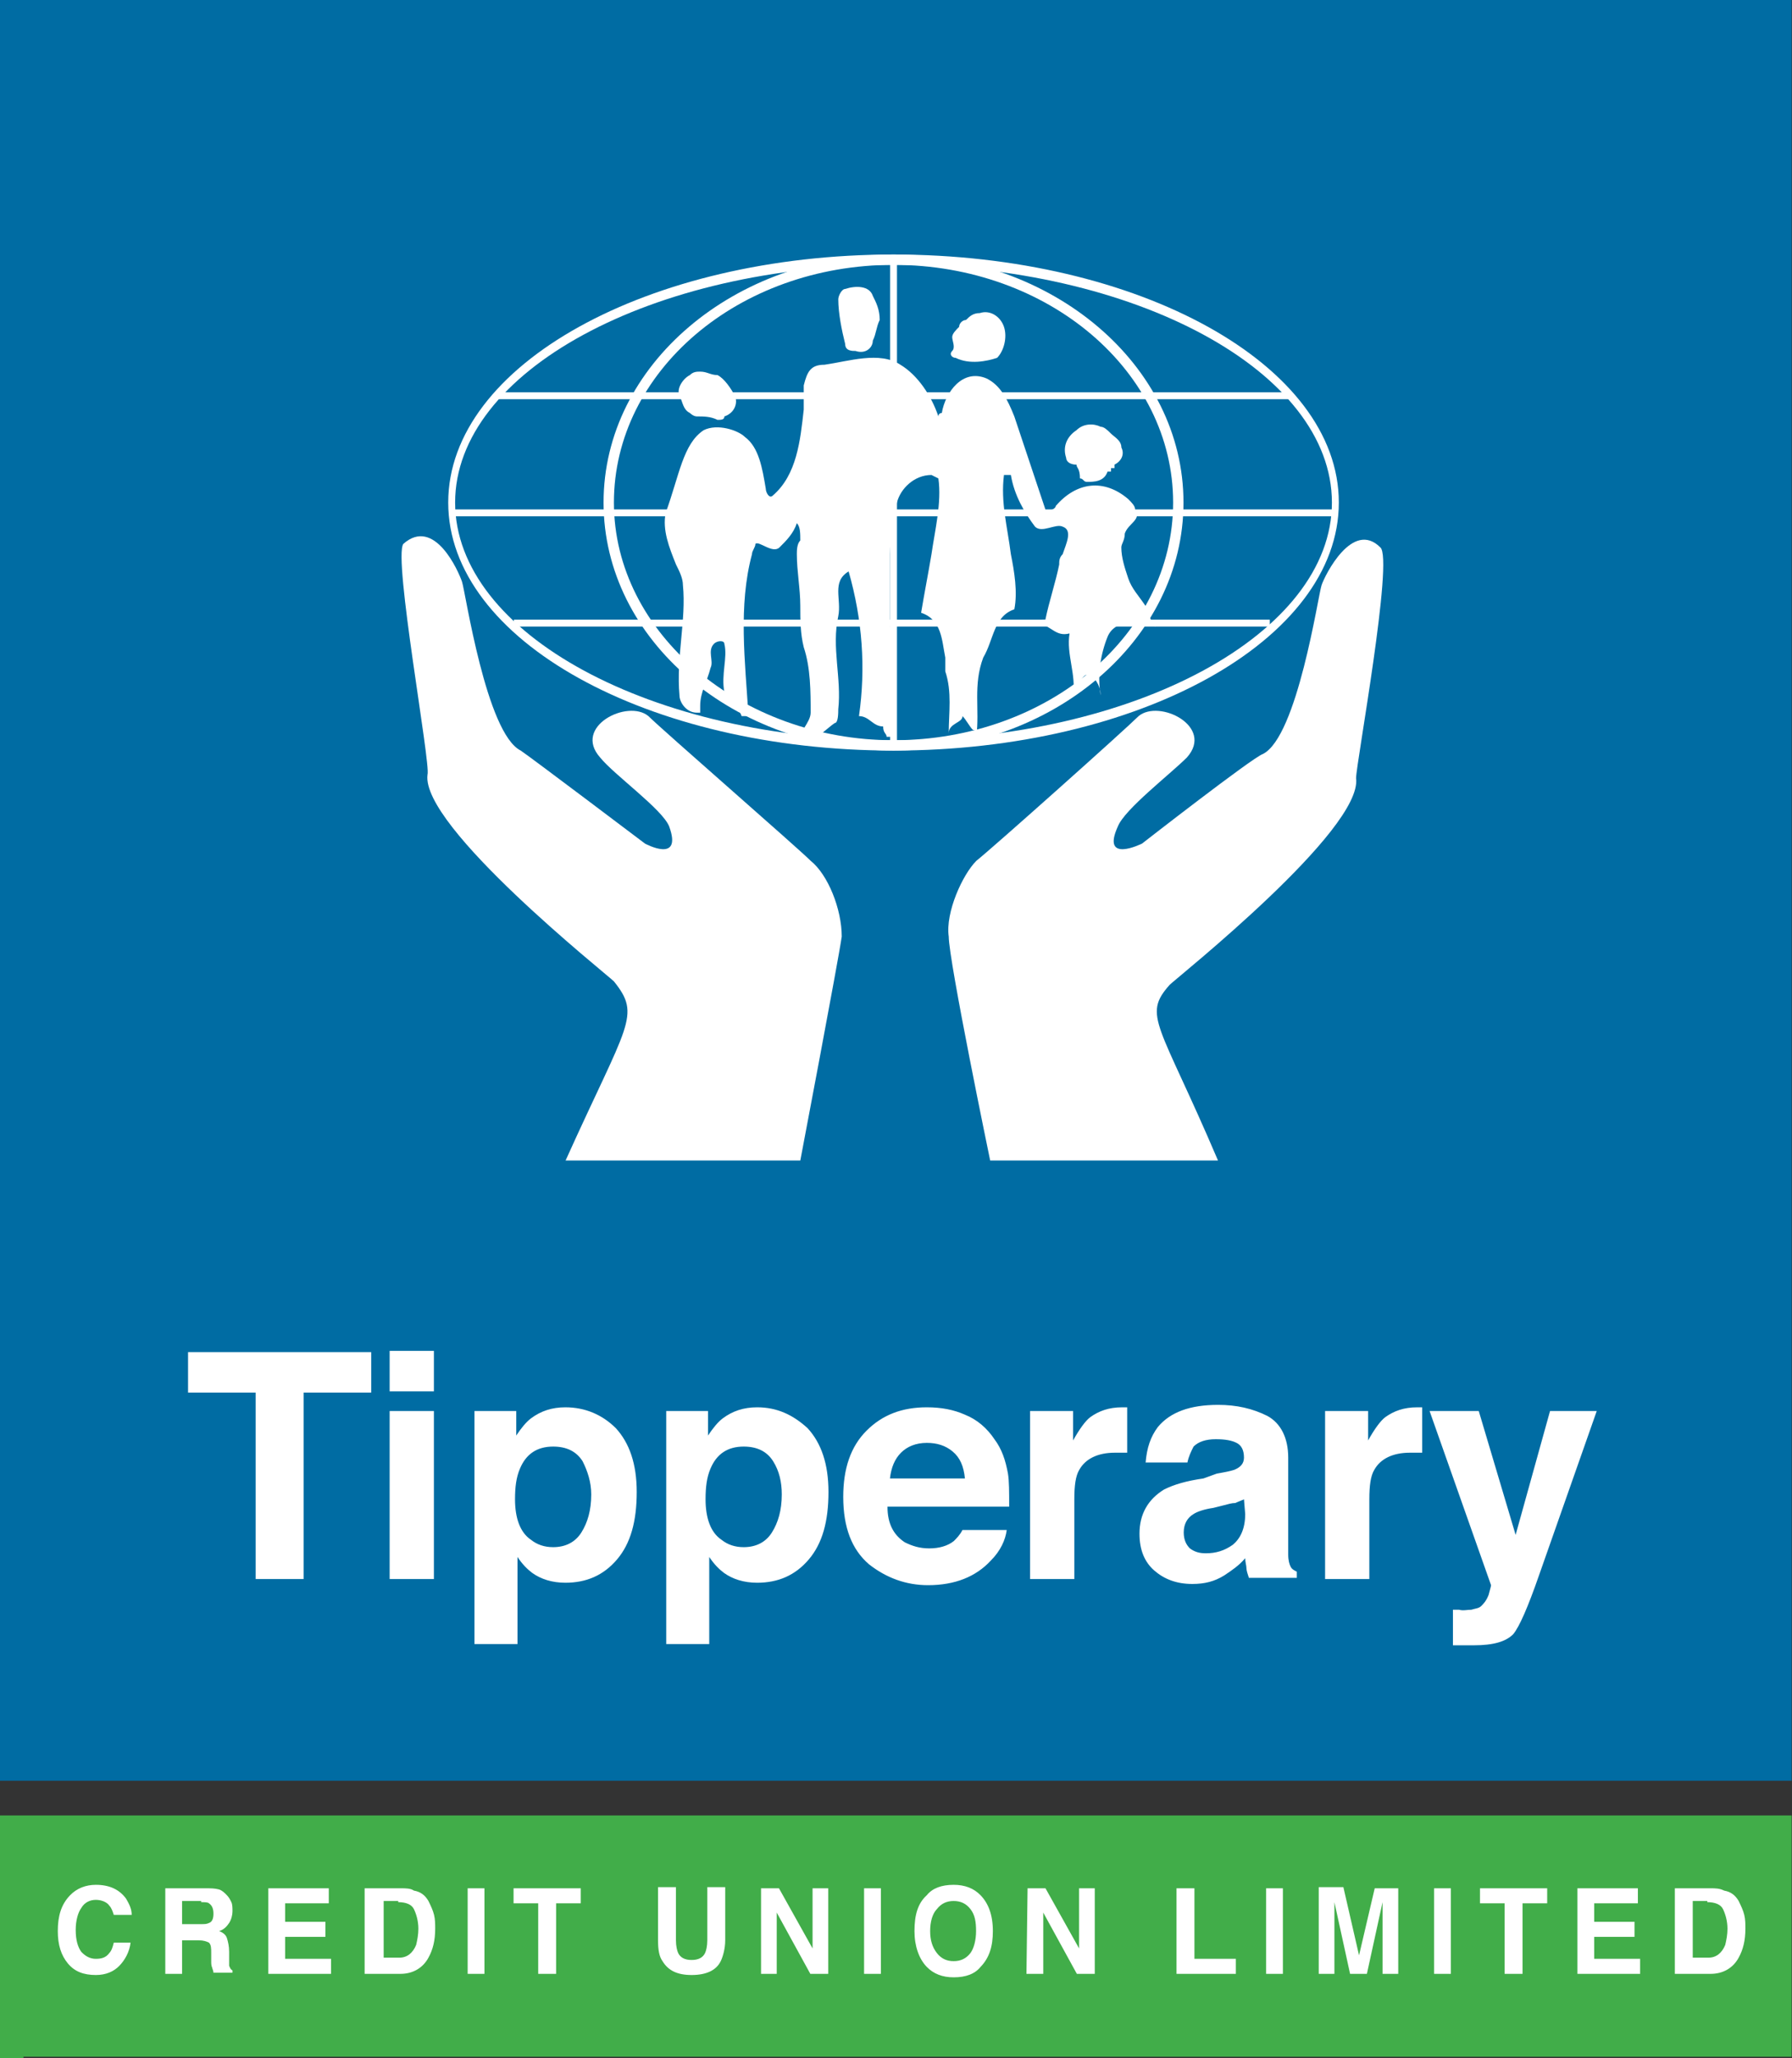 <svg width="162" height="186" viewBox="0 0 162 186" fill="none" xmlns="http://www.w3.org/2000/svg">
<rect x="0" y="0" width="162" height="186" fill="#333333" stroke="none"/>
<g clip-path="url(#clip0_2561_1262)">
<path d="M0 0C0 0 0 6.019 0 8.427V160.921H161.966V8.427V0C161.966 0 160.69 0 159.807 0H0Z" fill="#006CA3"/>
<path d="M55.499 88.684C54.875 88.061 38.023 74.676 38.648 70.006C38.96 69.072 35.527 50.394 36.463 49.149C39.272 46.659 41.456 51.639 41.768 52.573C42.08 53.507 43.953 66.27 47.073 67.827C48.009 68.45 58.307 76.232 58.307 76.232C58.307 76.232 61.74 78.1 60.492 74.676C59.867 73.119 55.499 70.006 54.251 68.45C51.754 65.648 56.747 63.157 58.619 64.714C59.867 65.959 72.038 76.543 73.286 77.789C74.846 79.034 76.095 82.147 76.095 84.637C75.783 86.816 72.35 104.872 72.35 104.872H51.13C56.747 92.42 57.995 91.797 55.499 88.684Z" fill="white"/>
<path d="M80.776 67.827C66.421 67.827 54.563 57.866 54.563 45.414C54.563 32.962 66.421 23 80.776 23C95.131 23 106.989 32.962 106.989 45.414C106.989 57.866 95.131 67.827 80.776 67.827ZM80.776 23.934C66.734 23.934 55.499 33.584 55.499 45.414C55.499 57.243 67.046 66.893 80.776 66.893C94.819 66.893 106.053 57.243 106.053 45.414C106.053 33.584 94.819 23.934 80.776 23.934Z" fill="white"/>
<path d="M81.089 23.623H80.465V67.516H81.089V23.623Z" fill="white"/>
<path d="M114.792 55.998H46.451V56.621H114.792V55.998Z" fill="white"/>
<path d="M120.72 46.036H40.833V46.659H120.72V46.036Z" fill="white"/>
<path d="M116.663 35.452H44.89V36.075H116.663V35.452Z" fill="white"/>
<path d="M80.776 67.827C58.62 67.827 40.52 57.866 40.52 45.414C40.52 32.962 58.62 23 80.776 23C102.932 23 121.032 32.962 121.032 45.414C121.032 57.866 102.932 67.827 80.776 67.827ZM80.776 23.934C58.932 23.934 41.144 33.584 41.144 45.414C41.144 57.243 58.932 66.893 80.776 66.893C102.62 66.893 120.407 57.243 120.407 45.414C120.407 33.584 102.62 23.934 80.776 23.934Z" fill="white"/>
<path d="M110.109 104.872H89.513C89.513 104.872 85.768 86.817 85.768 84.637C85.456 82.458 87.016 79.034 88.265 77.789C89.825 76.544 101.683 65.959 102.931 64.714C104.804 63.158 109.797 65.648 107.3 68.45C105.74 70.006 101.683 73.119 101.059 74.676C99.499 78.1 103.243 76.232 103.243 76.232C103.243 76.232 113.229 68.45 114.166 68.138C117.286 66.582 119.158 53.819 119.471 52.885C119.783 51.951 122.279 46.97 124.776 49.461C126.024 50.394 122.591 69.072 122.591 70.318C123.215 74.987 106.364 88.373 105.74 88.996C103.243 91.797 104.804 92.42 110.109 104.872Z" fill="white"/>
<path d="M101.37 49.46C101.37 50.394 101.682 51.328 101.994 52.262C102.306 53.196 102.93 53.818 103.554 54.752C103.866 55.375 103.866 55.998 104.49 56.62C102.93 55.998 100.746 55.998 100.122 57.554C99.497 59.111 99.185 60.978 99.497 62.846C99.497 61.912 98.873 60.978 98.249 60.978C97.937 60.978 97.313 61.912 97.313 62.535C97.001 62.535 97.001 62.535 97.001 62.846C97.313 60.978 96.377 59.111 96.689 57.243C95.441 57.554 95.129 56.62 93.88 56.309C93.88 55.998 94.504 55.998 94.504 55.998C94.817 54.441 95.441 52.573 95.753 51.017C95.753 50.705 95.753 50.394 96.065 50.083C96.377 49.149 97.001 47.904 96.065 47.592C95.441 47.281 94.192 48.215 93.568 47.592C92.632 46.347 91.696 44.791 91.384 42.923H90.76C90.448 45.413 91.072 47.592 91.384 50.083C91.696 51.639 92.008 53.507 91.696 55.064C89.824 55.686 89.824 57.865 88.887 59.422C87.951 61.912 88.575 64.091 88.263 66.582C88.263 66.27 88.263 65.959 87.951 65.959C87.639 65.648 87.327 65.025 87.015 64.714C87.015 65.337 85.767 65.337 85.767 66.27C85.767 64.403 86.079 62.535 85.455 60.667C85.455 60.356 85.455 59.733 85.455 59.422C85.143 57.865 85.143 55.998 83.27 55.375C83.582 53.507 83.894 51.951 84.207 50.083C84.519 47.904 85.143 45.413 84.831 43.234L84.207 42.923C82.646 42.923 81.398 44.168 81.086 45.413C80.774 46.97 80.462 48.526 80.462 50.083C80.462 52.262 80.462 54.441 80.462 56.62L80.774 57.243C81.086 60.356 81.086 63.469 80.774 66.582C80.774 66.582 80.462 66.582 80.15 66.582C80.15 66.27 79.838 66.27 79.838 65.648C78.901 65.648 78.59 64.714 77.653 64.714C78.277 60.356 77.965 55.998 76.717 51.639C75.157 52.573 76.093 54.13 75.781 55.686C75.157 58.488 76.093 61.29 75.781 64.091C75.781 64.403 75.781 65.337 75.469 65.337C74.533 65.959 73.597 67.204 72.66 66.582C72.036 66.27 73.284 65.337 73.284 64.403C73.284 62.535 73.284 60.356 72.66 58.488C72.348 57.243 72.348 55.998 72.348 54.752C72.348 53.196 72.036 51.639 72.036 50.083C72.036 49.772 72.036 49.149 72.348 48.838C72.348 48.215 72.348 47.592 72.036 47.281C71.724 48.215 71.1 48.838 70.476 49.46C69.852 50.083 68.604 48.838 68.291 49.149C68.291 49.46 67.98 49.772 67.98 50.083C66.731 54.752 67.355 59.733 67.667 64.714C67.355 64.714 67.043 64.714 67.043 64.714C66.731 63.78 65.795 63.469 65.483 62.535C65.171 60.978 65.795 59.422 65.483 58.177C65.483 57.865 64.859 57.865 64.547 58.177C63.923 58.799 64.547 59.733 64.235 60.356C63.923 61.601 63.299 62.535 63.299 63.78C63.299 64.091 63.299 64.091 63.299 64.091C63.299 64.091 63.299 64.091 63.299 64.403H62.986C62.05 64.403 61.426 63.469 61.426 62.846C61.114 59.422 62.05 55.998 61.738 52.885C61.738 52.262 61.426 51.639 61.114 51.017C60.49 49.46 59.866 47.904 60.178 46.347C61.426 42.923 61.738 40.121 63.611 38.876C64.859 38.253 66.731 38.876 67.355 39.499C68.604 40.432 68.916 42.3 69.228 44.168C69.228 44.479 69.54 45.102 69.852 44.791C72.036 42.923 72.348 39.81 72.66 37.008C72.66 36.386 72.66 35.763 72.66 34.829C72.972 33.584 73.284 32.961 74.533 32.961C76.717 32.65 79.526 31.716 81.398 32.961C82.958 33.895 84.207 35.763 84.831 37.631C84.831 37.319 85.143 37.319 85.143 37.319C85.455 35.452 87.015 33.273 89.2 34.206C90.448 34.829 91.072 36.074 91.696 37.631C92.632 40.432 93.568 43.234 94.504 46.036C94.504 46.347 95.441 46.036 95.441 45.725C97.313 43.545 99.809 43.234 101.994 45.102C102.306 45.413 102.618 45.725 102.618 46.036C103.242 46.97 101.994 47.281 101.682 48.215C101.682 48.838 101.37 49.149 101.37 49.46Z" fill="white"/>
<path d="M64.863 37.942C64.239 37.631 63.615 37.631 62.991 37.631C62.679 37.631 62.367 37.32 62.367 37.32C61.742 37.008 61.742 36.386 61.43 35.763C61.118 35.141 61.742 34.207 62.367 33.895C62.679 33.584 62.991 33.584 63.303 33.584C63.927 33.584 64.239 33.895 64.863 33.895C65.487 34.207 66.111 35.141 66.423 35.763C66.735 36.386 66.423 37.32 65.487 37.631C65.487 37.942 65.175 37.942 64.863 37.942Z" fill="white"/>
<path d="M77.343 31.716C77.031 31.716 76.407 31.716 76.407 31.094C76.094 29.849 75.782 28.292 75.782 27.047C75.782 26.735 76.094 26.113 76.407 26.113C77.343 25.802 78.591 25.802 78.903 26.735C79.215 27.358 79.527 27.981 79.527 28.915C79.215 29.537 79.215 30.16 78.903 30.782C78.903 31.405 78.279 32.028 77.343 31.716Z" fill="white"/>
<path d="M86.081 31.716C86.394 31.405 86.081 30.782 86.081 30.471C86.081 30.16 86.394 29.848 86.706 29.537C86.706 29.226 87.018 28.915 87.33 28.915C87.642 28.603 87.954 28.292 88.578 28.292C89.514 27.981 90.45 28.603 90.762 29.537C91.074 30.471 90.762 31.716 90.138 32.339C89.202 32.65 87.642 32.961 86.394 32.339C86.081 32.339 85.769 32.028 86.081 31.716Z" fill="white"/>
<path d="M97.317 41.989C96.693 41.989 96.381 41.678 96.381 41.367C96.069 40.433 96.381 39.499 97.317 38.876C97.941 38.254 98.877 38.254 99.501 38.565C99.814 38.565 100.126 38.876 100.438 39.187C100.75 39.499 101.374 39.81 101.374 40.433C101.686 41.055 101.374 41.678 100.75 41.989C100.75 41.989 100.75 41.989 100.75 42.3C100.75 42.3 100.75 42.3 100.438 42.3C100.438 42.3 100.438 42.3 100.438 42.612H100.126C99.814 43.546 98.877 43.546 98.253 43.546C97.941 43.546 97.941 43.234 97.629 43.234C97.629 42.3 97.317 42.3 97.317 41.989Z" fill="white"/>
<path d="M17 122.187V125.845H23.112V142.695H27.446V125.845H33.558V122.187H17ZM39.225 122.076H35.224V125.734H39.225V122.076ZM35.224 142.695H39.225V127.508H35.224V142.695ZM53.449 135.046C53.449 136.487 53.116 137.596 52.56 138.483C52.004 139.37 51.115 139.813 50.004 139.813C49.226 139.813 48.559 139.591 48.004 139.148C47.004 138.483 46.559 137.152 46.559 135.49C46.559 134.381 46.67 133.494 47.004 132.718C47.559 131.388 48.559 130.723 50.004 130.723C51.227 130.723 52.115 131.166 52.671 132.053C53.116 132.94 53.449 133.938 53.449 135.046ZM51.115 127.175C49.893 127.175 48.893 127.508 48.004 128.173C47.559 128.506 47.115 129.06 46.67 129.725V127.508H42.892V148.57H46.782V140.7C47.226 141.365 47.67 141.808 48.115 142.141C48.893 142.695 49.893 143.028 51.115 143.028C53.005 143.028 54.56 142.363 55.783 140.921C57.005 139.48 57.561 137.485 57.561 134.824C57.561 132.275 56.894 130.39 55.672 129.06C54.449 127.841 52.893 127.175 51.115 127.175ZM70.674 135.046C70.674 136.487 70.34 137.596 69.784 138.483C69.229 139.37 68.34 139.813 67.229 139.813C66.451 139.813 65.784 139.591 65.228 139.148C64.228 138.483 63.784 137.152 63.784 135.49C63.784 134.381 63.895 133.494 64.228 132.718C64.784 131.388 65.784 130.723 67.229 130.723C68.451 130.723 69.34 131.166 69.896 132.053C70.451 132.94 70.674 133.938 70.674 135.046ZM68.451 127.175C67.229 127.175 66.228 127.508 65.339 128.173C64.895 128.506 64.45 129.06 64.006 129.725V127.508H60.228V148.57H64.117V140.7C64.562 141.365 65.006 141.808 65.451 142.141C66.228 142.695 67.229 143.028 68.451 143.028C70.34 143.028 71.896 142.363 73.118 140.921C74.341 139.48 74.896 137.485 74.896 134.824C74.896 132.275 74.23 130.39 73.007 129.06C71.674 127.841 70.229 127.175 68.451 127.175ZM83.786 130.39C84.675 130.39 85.453 130.612 86.12 131.166C86.787 131.721 87.12 132.497 87.231 133.605H80.453C80.564 132.607 80.897 131.831 81.453 131.277C82.008 130.723 82.786 130.39 83.786 130.39ZM83.786 127.175C81.564 127.175 79.786 127.841 78.341 129.282C76.897 130.723 76.23 132.718 76.23 135.268C76.23 138.039 77.008 140.035 78.563 141.365C80.119 142.584 81.897 143.249 83.897 143.249C86.342 143.249 88.231 142.473 89.565 141.032C90.454 140.145 90.898 139.148 91.009 138.261H87.009C86.787 138.704 86.453 139.037 86.231 139.259C85.675 139.702 84.897 139.924 84.008 139.924C83.12 139.924 82.453 139.702 81.786 139.37C80.786 138.704 80.23 137.707 80.23 136.155H91.232C91.232 134.824 91.232 133.827 91.121 133.162C90.898 131.942 90.565 130.945 89.898 130.058C89.231 129.06 88.342 128.284 87.231 127.841C86.231 127.397 85.12 127.175 83.786 127.175ZM101.455 127.175C100.233 127.175 99.344 127.508 98.566 128.062C98.121 128.395 97.566 129.171 97.01 130.169V127.508H93.121V142.695H97.121V135.49C97.121 134.27 97.232 133.383 97.566 132.829C98.121 131.831 99.233 131.277 100.788 131.277C100.899 131.277 101.122 131.277 101.233 131.277C101.455 131.277 101.677 131.277 101.9 131.277V127.175C101.677 127.175 101.566 127.175 101.455 127.175ZM112.568 136.82C112.568 138.15 112.123 139.037 111.456 139.591C110.678 140.145 109.901 140.367 109.012 140.367C108.456 140.367 108.011 140.256 107.567 139.924C107.234 139.591 107.011 139.148 107.011 138.483C107.011 137.707 107.345 137.152 107.9 136.82C108.234 136.598 108.9 136.376 109.678 136.266L110.567 136.044C111.012 135.933 111.345 135.822 111.679 135.822C111.901 135.711 112.234 135.6 112.457 135.49L112.568 136.82ZM108.789 133.605C107.234 133.827 106.122 134.159 105.233 134.603C103.789 135.49 103.011 136.82 103.011 138.594C103.011 140.035 103.455 141.143 104.344 141.919C105.233 142.695 106.345 143.139 107.789 143.139C108.9 143.139 109.79 142.917 110.679 142.363C111.345 141.919 112.012 141.476 112.568 140.811C112.568 141.143 112.679 141.476 112.679 141.697C112.679 141.919 112.79 142.252 112.901 142.584H117.235V142.03C117.013 141.919 116.79 141.808 116.679 141.587C116.568 141.365 116.457 141.032 116.457 140.478C116.457 139.813 116.457 139.259 116.457 138.704V131.721C116.457 129.947 115.79 128.617 114.568 127.951C113.234 127.286 111.79 126.954 110.123 126.954C107.567 126.954 105.789 127.619 104.678 128.949C104.011 129.836 103.678 130.834 103.566 132.164H107.345C107.456 131.61 107.678 131.166 107.9 130.723C108.345 130.279 109.012 130.058 109.901 130.058C110.79 130.058 111.345 130.169 111.79 130.39C112.234 130.612 112.457 131.055 112.457 131.721C112.457 132.275 112.123 132.607 111.567 132.829C111.234 132.94 110.678 133.051 110.012 133.162L108.789 133.605ZM128.125 127.175C126.903 127.175 126.014 127.508 125.236 128.062C124.791 128.395 124.236 129.171 123.68 130.169V127.508H119.791V142.695H123.791V135.49C123.791 134.27 123.902 133.383 124.236 132.829C124.791 131.831 125.903 131.277 127.458 131.277C127.57 131.277 127.792 131.277 127.903 131.277C128.125 131.277 128.347 131.277 128.57 131.277V127.175C128.347 127.175 128.236 127.175 128.125 127.175C128.236 127.175 128.125 127.175 128.125 127.175ZM131.348 148.681C131.792 148.681 132.126 148.681 132.348 148.681C132.57 148.681 132.792 148.681 133.237 148.681C135.015 148.681 136.126 148.349 136.793 147.684C137.349 147.018 138.126 145.245 139.127 142.363L144.349 127.508H140.127L137.015 138.704L133.681 127.508H129.236L134.793 143.249C134.793 143.36 134.682 143.693 134.57 144.136C134.348 144.691 134.126 144.912 133.904 145.134C133.681 145.356 133.348 145.356 133.015 145.467C132.681 145.467 132.237 145.577 131.903 145.467H131.348V148.681Z" fill="white"/>
<path d="M2.122 186H0C0 186 0 183.82 0 183.002V164.057H161.966V182.866V185.864C161.966 185.864 160.653 185.864 159.844 185.864H2.122V186Z" fill="#41AD49"/>
<path d="M5.225 174.506C5.225 175.76 5.528 176.7 6.136 177.432C6.743 178.163 7.553 178.477 8.667 178.477C9.578 178.477 10.286 178.163 10.793 177.641C11.299 177.118 11.704 176.387 11.805 175.551H10.286C10.185 175.969 10.084 176.282 9.881 176.491C9.578 176.909 9.173 177.014 8.667 177.014C8.16 177.014 7.755 176.805 7.351 176.387C7.047 175.969 6.844 175.342 6.844 174.401C6.844 173.565 7.047 172.834 7.351 172.416C7.654 171.894 8.16 171.685 8.667 171.685C9.173 171.685 9.679 171.894 9.881 172.207C10.084 172.416 10.185 172.73 10.286 173.043H11.906C11.906 172.521 11.704 172.103 11.4 171.58C10.793 170.744 9.881 170.326 8.667 170.326C7.755 170.326 6.946 170.64 6.338 171.267C5.528 172.103 5.225 173.148 5.225 174.506ZM18.183 171.894C18.486 171.894 18.79 171.894 18.891 171.998C19.195 172.207 19.296 172.521 19.296 172.939C19.296 173.357 19.195 173.67 18.891 173.774C18.689 173.879 18.486 173.879 18.183 173.879H16.462V171.789H18.183V171.894ZM18.486 170.64H14.943V178.372H16.462V175.342H17.98C18.385 175.342 18.689 175.446 18.891 175.551C19.094 175.76 19.094 176.073 19.094 176.491V177.223C19.094 177.432 19.094 177.641 19.195 177.85C19.195 177.954 19.296 178.059 19.296 178.268H21.017V178.059C20.815 177.954 20.815 177.85 20.714 177.641C20.714 177.536 20.714 177.223 20.714 176.909V176.387C20.714 175.864 20.612 175.446 20.511 175.133C20.41 174.819 20.106 174.61 19.802 174.506C20.207 174.401 20.511 174.088 20.714 173.774C20.916 173.461 21.017 173.043 21.017 172.73C21.017 172.416 21.017 172.103 20.916 171.894C20.815 171.685 20.714 171.476 20.511 171.267C20.309 171.058 20.106 170.849 19.802 170.744C19.398 170.64 19.094 170.64 18.486 170.64ZM29.825 170.64H24.257V178.372H29.926V177.014H25.775V175.028H29.42V173.67H25.775V171.998H29.724V170.64H29.825ZM36 171.894C36.709 171.894 37.215 172.103 37.417 172.521C37.62 172.939 37.822 173.565 37.822 174.297C37.822 174.819 37.721 175.342 37.62 175.76C37.316 176.491 36.81 176.909 36.101 176.909H34.684V171.789H36V171.894ZM36.203 170.64H32.963V178.372H36.203C37.316 178.372 38.227 177.85 38.733 176.909C39.139 176.178 39.341 175.342 39.341 174.297C39.341 173.879 39.341 173.461 39.24 173.043C39.139 172.625 38.936 172.207 38.733 171.789C38.43 171.267 38.025 170.953 37.417 170.849C37.114 170.64 36.709 170.64 36.203 170.64ZM43.795 170.64H42.277V178.372H43.795V170.64ZM46.427 170.64V171.998H48.655V178.372H50.274V171.998H52.502V170.64H46.427ZM59.487 175.342C59.487 176.178 59.588 176.805 59.892 177.223C60.398 178.059 61.208 178.477 62.524 178.477C63.84 178.477 64.751 178.059 65.156 177.223C65.358 176.805 65.561 176.073 65.561 175.342V170.535H63.941V175.342C63.941 175.864 63.84 176.282 63.739 176.491C63.536 176.909 63.131 177.118 62.524 177.118C61.916 177.118 61.511 176.909 61.309 176.491C61.208 176.282 61.107 175.864 61.107 175.342V170.535H59.487V175.342ZM68.8 178.372H70.218V172.834L73.255 178.372H74.875V170.64H73.457V176.073L70.42 170.64H68.8V178.372ZM79.633 170.64H78.114V178.372H79.633V170.64ZM86.213 177.223C85.606 177.223 85.099 177.014 84.694 176.491C84.29 175.969 84.087 175.342 84.087 174.506C84.087 173.67 84.29 172.939 84.694 172.521C85.099 171.998 85.606 171.789 86.213 171.789C86.82 171.789 87.326 171.998 87.731 172.521C88.136 173.043 88.238 173.67 88.238 174.506C88.238 175.342 88.035 176.073 87.731 176.491C87.326 177.014 86.82 177.223 86.213 177.223ZM89.756 174.506C89.756 173.043 89.351 171.998 88.643 171.267C88.035 170.64 87.225 170.326 86.213 170.326C85.099 170.326 84.29 170.64 83.783 171.267C82.973 171.998 82.67 173.043 82.67 174.506C82.67 175.864 83.075 177.014 83.783 177.745C84.391 178.372 85.201 178.686 86.213 178.686C87.326 178.686 88.136 178.372 88.643 177.745C89.453 176.909 89.756 175.864 89.756 174.506ZM92.793 178.372H94.312V172.834L97.349 178.372H98.969V170.64H97.551V176.073L94.514 170.64H92.894L92.793 178.372ZM106.359 178.372H111.724V177.014H107.979V170.64H106.359V178.372ZM115.976 170.64H114.458V178.372H115.976V170.64ZM122.86 176.7L121.443 170.535H119.216V178.372H120.633V173.148C120.633 173.043 120.633 172.834 120.633 172.521C120.633 172.207 120.633 171.998 120.633 171.894L122.05 178.372H123.569L124.986 171.894C124.986 171.998 124.986 172.207 124.986 172.521C124.986 172.834 124.986 173.043 124.986 173.148V178.372H126.403V170.64H124.277L122.86 176.7ZM131.161 170.64H129.643V178.372H131.161V170.64ZM133.794 170.64V171.998H136.021V178.372H137.641V171.998H139.868V170.64H133.794ZM148.169 170.64H142.601V178.372H148.27V177.014H144.12V175.028H147.764V173.67H144.12V171.998H148.068V170.64H148.169ZM154.344 171.894C155.053 171.894 155.559 172.103 155.762 172.521C155.964 172.939 156.167 173.565 156.167 174.297C156.167 174.819 156.065 175.342 155.964 175.76C155.66 176.491 155.154 176.909 154.446 176.909H153.028V171.789H154.344V171.894ZM154.648 170.64H151.409V178.372H154.648C155.762 178.372 156.673 177.85 157.179 176.909C157.584 176.178 157.786 175.342 157.786 174.297C157.786 173.879 157.786 173.461 157.685 173.043C157.584 172.625 157.381 172.207 157.179 171.789C156.875 171.267 156.47 170.953 155.863 170.849C155.458 170.64 155.053 170.64 154.648 170.64Z" fill="white"/>
</g>
<defs>
<clipPath id="clip0_2561_1262">
<rect width="161.966" height="186" fill="white"/>
</clipPath>
</defs>
</svg>
